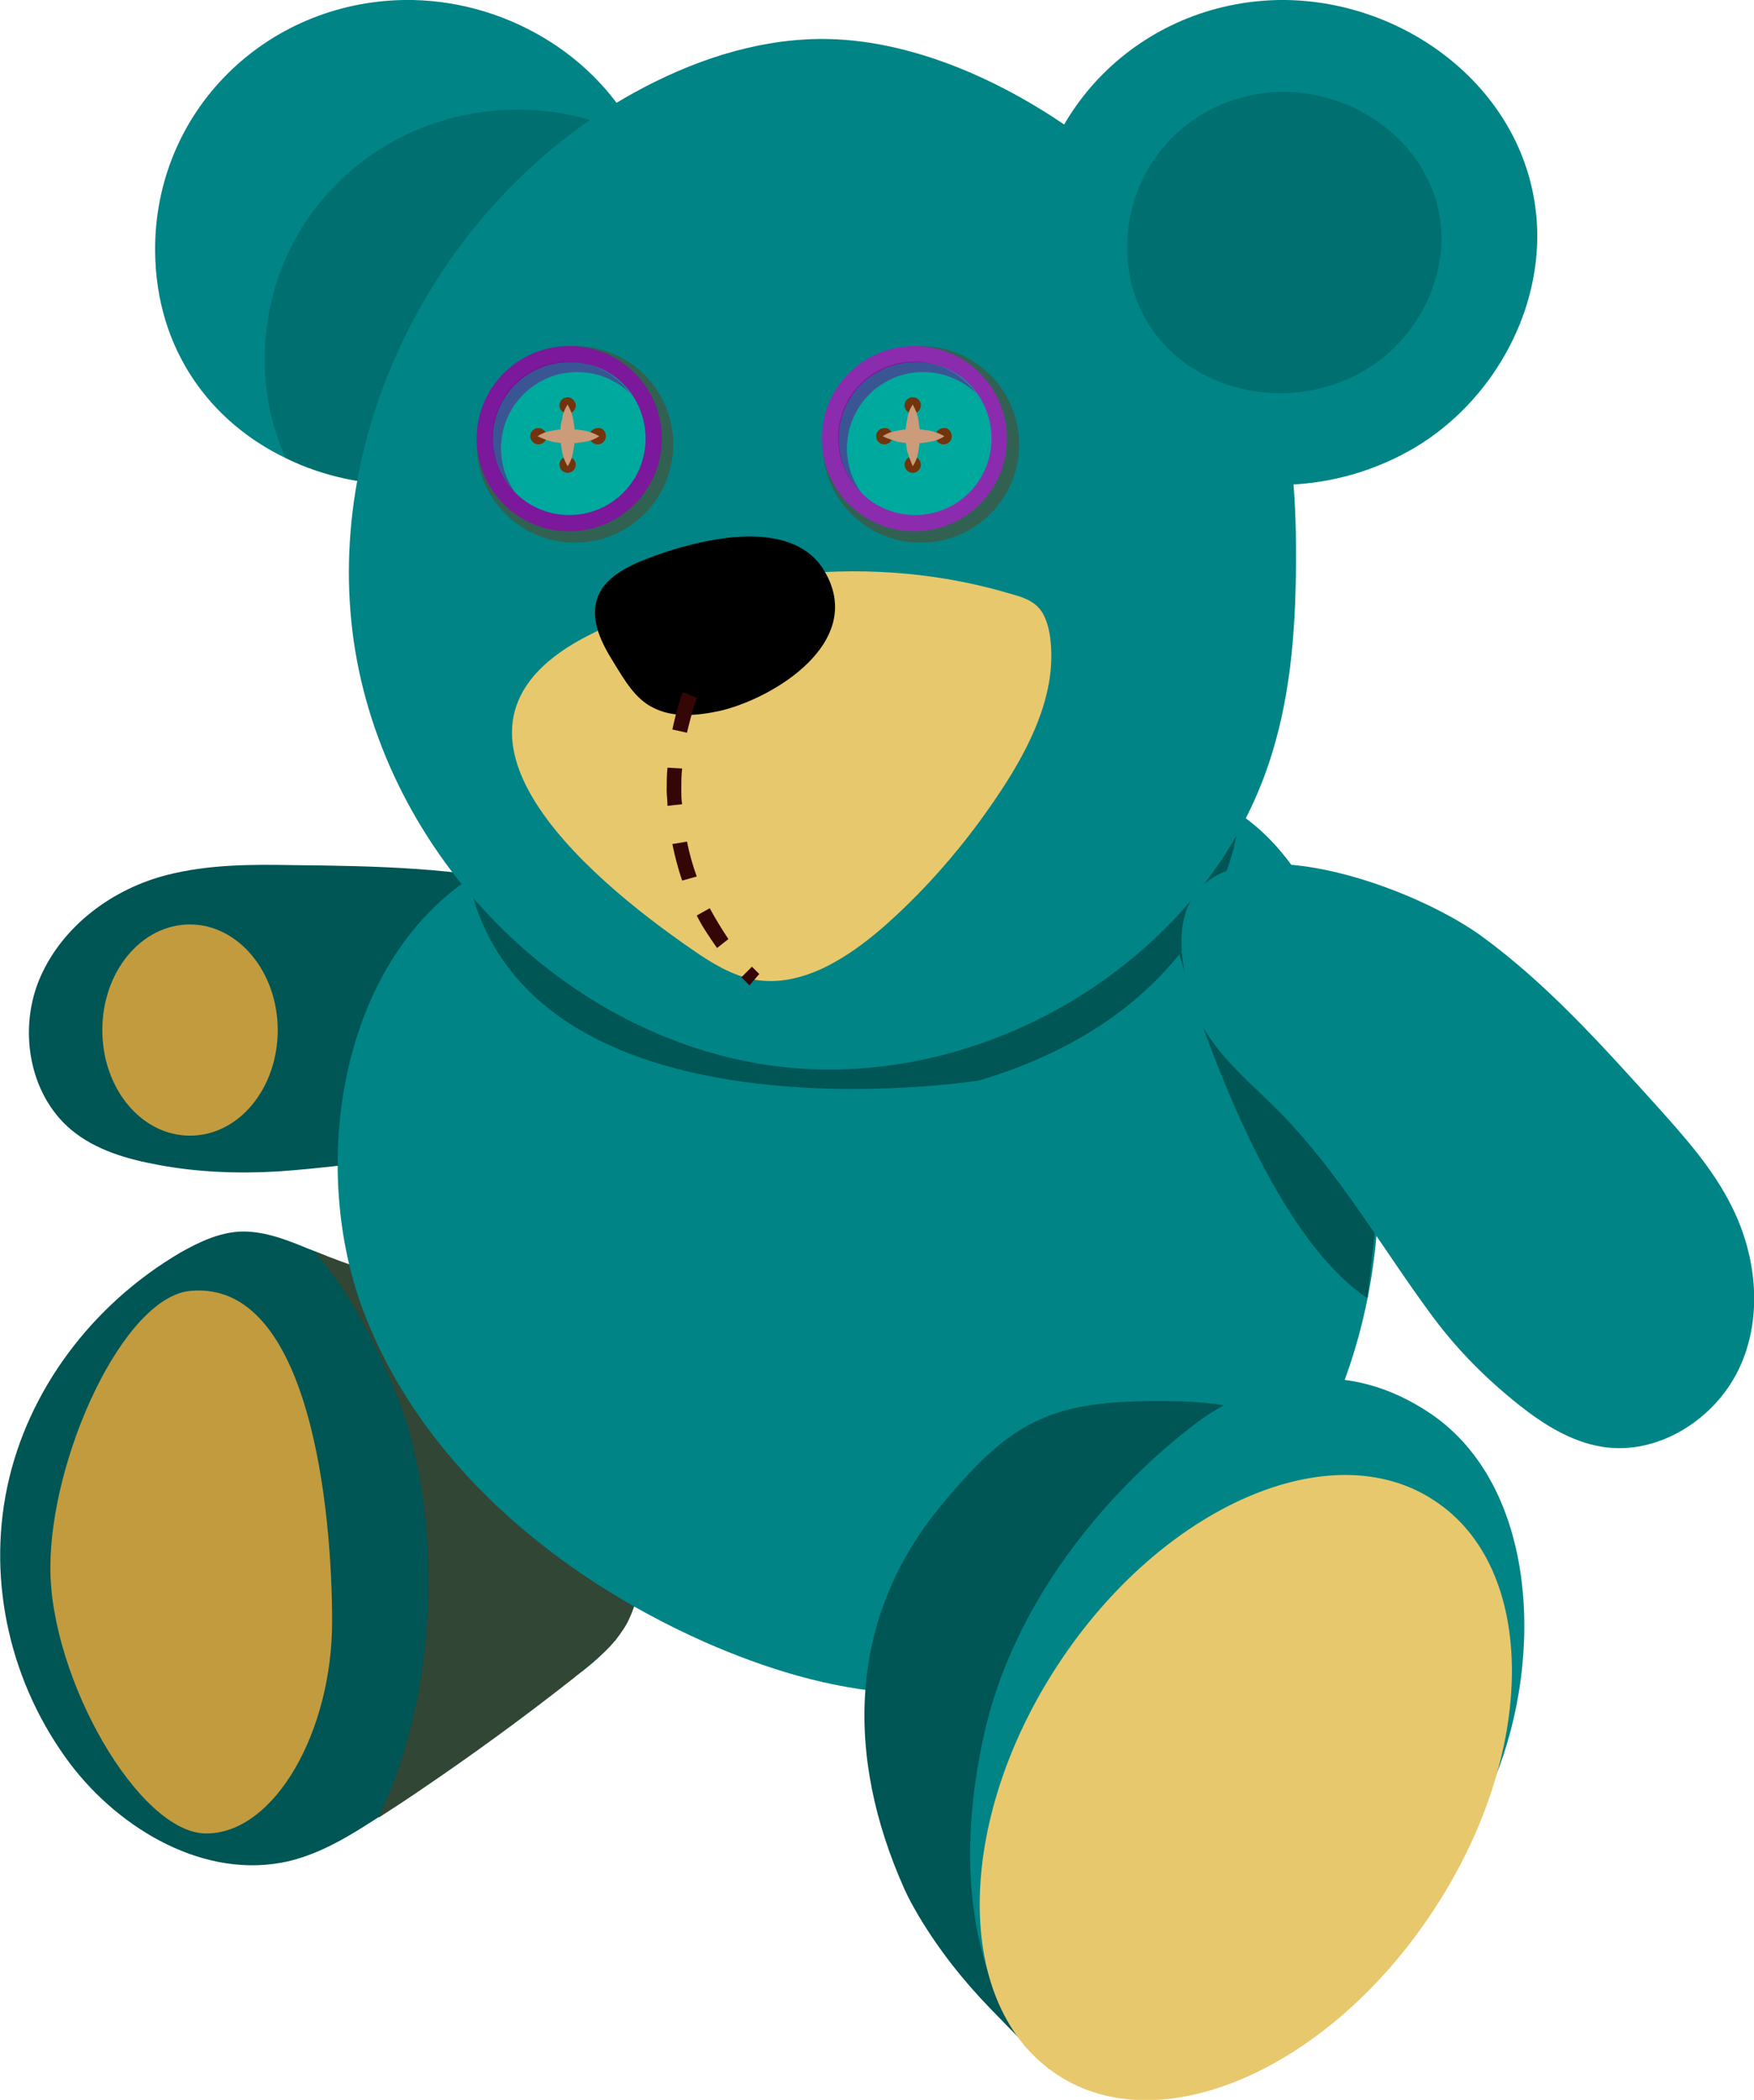 <svg xmlns="http://www.w3.org/2000/svg" xmlns:xlink="http://www.w3.org/1999/xlink" id="Layer_1" x="0px" y="0px" viewBox="0 0 216 258.5" style="enable-background:new 0 0 216 258.5;" xml:space="preserve"> <style type="text/css"> .st0{fill:#005555;} .st1{fill:#008486;} .st2{opacity:0.43;fill:#005555;} .st3{opacity:0.43;fill:#72350C;} .st4{fill:#E8C86D;} .st5{fill:#C19B3E;} .st6{fill:#6B0E8E;} .st7{fill:#7B189B;} .st8{fill:#00A99D;} .st9{opacity:0.54;fill:#6B0E8E;} .st10{fill:#72350C;} .st11{fill:#CC9B7A;} .st12{fill:#8B2CAF;} .st13{fill:#350606;} </style> <g> <path class="st0" d="M34.3,144.2c-5,0.3-10,0.1-14.8-0.8c-3.8-0.7-7.7-1.8-10.7-4.3c-5.3-4.4-6.6-12.6-3.8-18.9 c2.8-6.3,8.9-10.8,15.6-12.5c5.1-1.3,10.4-1.3,15.7-1.2c10,0.1,20.1,0.3,29.8,2.6c14,3.3,42.5,21.4,17,32.3c-6,2.6-13,0.7-19.2,0.5 C53.8,141.6,44.2,143.5,34.3,144.2z"></path> <path class="st1" d="M81.5,28.3C81.8,39,75.7,49.5,66.5,55c-9.9,5.9-21.9,6-31.3,1.4C26,52,19.2,43.1,19.1,30.9 C19,13.7,32.7,0.3,49.7,0c12.2-0.2,23.9,6.7,29,17.2C80.4,20.6,81.4,24.3,81.5,28.3z"></path> <path class="st2" d="M81.5,28.3C81.8,39,75.7,49.5,66.5,55c-9.9,5.9-21.9,6-31.3,1.4c-1.6-3.5-2.6-7.6-2.6-12 c-0.1-17.2,13.6-30.6,30.6-30.9c5.4-0.1,10.8,1.2,15.5,3.7C80.4,20.6,81.4,24.3,81.5,28.3z"></path> <path class="st0" d="M77.6,199c-0.4,1-1.1,2-1.8,2.9c0,0,0,0.1-0.1,0.1c-0.3,0.4-0.7,0.8-1.1,1.2c0,0,0,0,0,0 c-1.1,1.1-2.3,2.1-3.5,3c-0.2,0.1-0.3,0.3-0.5,0.4c-6.1,4.8-12.4,9.4-18.9,13.8c-1.6,1.1-3.3,2.2-5,3.3c0,0,0,0-0.1,0 c-3.4,2.2-6.9,4.4-11,5.4c-10.3,2.4-20.8-3.9-26.9-11.9c-7.4-9.8-10.3-22.4-7.8-34.2c2.5-11.8,10.4-22.4,21.3-28.8 c2.3-1.3,4.8-2.5,7.5-2.6c3.6-0.1,7.3,1.8,9,2.4c8.9,3.7,20,6.1,28.3,10.3c9,4.7,11,16.8,11.6,25.6C78.8,193,78.9,196.2,77.6,199z"></path> <path class="st3" d="M77.6,199c-0.4,1-1.1,2-1.8,2.9c0,0,0,0.1-0.1,0.1c-0.4,0.4-0.7,0.8-1.1,1.2c0,0,0,0,0,0l-3.5,3 c-0.2,0.1-0.3,0.3-0.5,0.4c-6.1,4.8-12.4,9.4-18.9,13.8c-1.6,1.1-3.3,2.2-5,3.3c0,0,0,0-0.1,0c7.4-15.1,8.2-37.2,2.1-52.4 c-3.2-7.9-6.7-13.4-10-17.3c8.9,3.7,20,6.1,28.3,10.3c9,4.7,11,16.8,11.6,25.6C78.8,193,78.9,196.2,77.6,199z"></path> <path class="st1" d="M44.6,161c7,18.9,23.7,32.9,42.1,41.1c7.5,3.3,15.5,5.8,23.7,6.3c20.7,1.2,41-11.5,51.1-29.6 c10.1-18.1,10.6-40.7,3.6-60.3c-2.3-6.4-5.5-12.7-10.7-17c-9.2-7.6-22.5-7.2-34.3-6c-18.3,1.9-49,2.3-63.9,13.8 C41.3,120.8,38.5,144.4,44.6,161z"></path> <path class="st0" d="M57.5,107.3l94.8-4.8c0,0-2.5,21.8-31.7,30.5C120.7,133,63.9,142,57.5,107.3z"></path> <path class="st0" d="M145,116.7c0,0,9.3,33.8,23.4,43.1l1.4-12.6L145,116.7z"></path> <path class="st1" d="M176.6,162.3c3,4,6.5,7.5,10.4,10.6c3,2.4,6.5,4.6,10.3,5.2c6.8,1.1,13.8-3.3,16.8-9.5c3-6.2,2.3-13.8-0.8-20 c-2.3-4.7-5.9-8.7-9.4-12.6c-6.7-7.4-13.4-14.9-21.5-20.8c-11.7-8.4-44-18-35.5,8.4c2,6.2,8,10.2,12.2,14.9 C165.8,145.8,170.7,154.4,176.6,162.3z"></path> <path class="st1" d="M100.8,4.8c-8,0.1-15.8,2.8-22.7,6.6c-23.2,12.8-37.9,40-34.7,66.3c3.2,26.3,24.9,49.5,51.1,53.4 c26.2,3.9,54.3-12.9,62.1-38.2c2.5-8,3-16.4,3-24.7c0-7.2-0.5-14.5-2.7-21.3C150.1,26.1,123.1,4.5,100.8,4.8z"></path> <path class="st1" d="M126.9,30.9C126.9,13.7,140.5,0.3,157.5,0c16-0.2,31.3,11.7,31.8,28.3c0.3,10.7-5.8,21.2-14.9,26.7 C154.7,66.8,127.1,55.5,126.9,30.9z"></path> <path class="st2" d="M138.8,30.5c0-10.7,8.4-19,19-19.2c9.9-0.1,19.4,7.3,19.7,17.6c0.2,6.6-3.6,13.2-9.3,16.6 C156,52.8,138.9,45.8,138.8,30.5z"></path> <path class="st4" d="M85.4,117c2.3,1.6,4.8,3.1,7.5,3.6c5.8,1,11.4-2.6,15.9-6.5c5.9-5.2,11-11.3,15.2-17.9 c3.4-5.4,6.2-11.6,5.3-17.9c-0.2-1.3-0.6-2.7-1.5-3.6c-0.8-0.8-1.9-1.2-3-1.5c-17.1-5.2-36.2-3.2-52.1,4.9 C50.5,89.2,71.7,107.6,85.4,117z"></path> <path d="M79.6,68.8c-2.5,1-5.3,2.4-6.1,5c-0.8,2.7,0.6,5.4,2.1,7.8c1.3,2.1,2.6,4.4,4.8,5.5c2.5,1.3,5.5,1,8.3,0.4 c6.7-1.6,17.7-8.4,13-16.9C97.7,63.2,85.6,66.5,79.6,68.8z"></path> <g> <path class="st0" d="M116,185.2c-11.6,13.9-12,30.9-4.6,47.4c0.4,0.9,1,2,1.7,3.2c2.5,4.2,5.5,8,8.9,11.5l7.2,7.4 c0,0,33.4-19.5,39.4-27.7c5.6-7.5,11-15.3,14.2-24.1c5.1-13.9-17.5-30.1-37.8-30.4C130,172.2,125,174.3,116,185.2z"></path> <path class="st1" d="M176.3,174.1c-10.4-7.1-21.3-5-29.8,1.7c-10.5,8.2-21.9,21.7-25.4,38.1c-5.5,25.3,4.6,36.8,5,37.7 c0,0,0,0.1,0,0.1c4.2,4.8,11.1,4.6,12.8,6c5.5-9.3-1.7-56.7,3-60.4c8.5-6.7,19.4-8.8,29.8-1.7c7.2,5,12.5,14.1,12.4,23.3 C190.2,203.8,189.2,183,176.3,174.1z"></path> </g> <path class="st5" d="M40.9,199.6c0,13.6-7.1,26.1-15.5,26.1c-8.3,0-19.2-19.1-19.2-32.7c0-13.6,9-33.4,17.3-34.1 C38.2,157.6,40.9,185.9,40.9,199.6z"></path> <path class="st5" d="M34.2,126.8c0,7.2-4.8,13-10.8,13c-6,0-10.8-5.8-10.8-13c0-7.2,4.8-13,10.8-13 C29.3,113.8,34.2,119.6,34.2,126.8z"></path> <path class="st6" d="M79.5,54c0,5.2-4.2,9.4-9.4,9.4c-5.2,0-9.4-4.2-9.4-9.4c0-5.2,4.2-9.4,9.4-9.4C75.3,44.5,79.5,48.7,79.5,54z"></path> <g> <path class="st3" d="M82.9,54.7c0,6.7-5.4,12.1-12.1,12.1c-6.7,0-12.1-5.4-12.1-12.1s5.4-12.1,12.1-12.1 C77.5,42.6,82.9,48,82.9,54.7z"></path> <path class="st7" d="M81.5,54c0,6.3-5.1,11.4-11.4,11.4c-6.3,0-11.4-5.1-11.4-11.4c0-6.3,5.1-11.4,11.4-11.4 C76.4,42.6,81.5,47.7,81.5,54z"></path> <path class="st8" d="M79.5,54c0,5.2-4.2,9.4-9.4,9.4c-5.2,0-9.4-4.2-9.4-9.4c0-5.2,4.2-9.4,9.4-9.4C75.3,44.5,79.5,48.7,79.5,54z"></path> <path class="st9" d="M61.7,55.2c0-5.2,4.2-9.4,9.4-9.4c2.5,0,4.8,1,6.5,2.6c-1.7-2.3-4.5-3.9-7.6-3.9c-5.2,0-9.4,4.2-9.4,9.4 c0,2.7,1.1,5.1,2.9,6.8C62.4,59.2,61.7,57.3,61.7,55.2z"></path> <path class="st10" d="M67.3,53.7c0,0.6-0.5,1-1,1s-1-0.5-1-1c0-0.6,0.5-1,1-1S67.3,53.1,67.3,53.7z"></path> <path class="st10" d="M74.6,53.7c0,0.6-0.5,1-1,1c-0.6,0-1-0.5-1-1c0-0.6,0.5-1,1-1C74.2,52.6,74.6,53.1,74.6,53.7z"></path> <path class="st10" d="M69.9,56.2c-0.6,0-1,0.5-1,1c0,0.6,0.5,1,1,1c0.6,0,1-0.5,1-1C70.9,56.7,70.4,56.2,69.9,56.2z"></path> <path class="st10" d="M69.9,48.9c-0.6,0-1,0.5-1,1c0,0.6,0.5,1,1,1c0.6,0,1-0.5,1-1C70.9,49.4,70.4,48.9,69.9,48.9z"></path> <path class="st3" d="M67.3,53.7c0,0.6-0.5,1-1,1s-1-0.5-1-1c0-0.6,0.5-1,1-1S67.3,53.1,67.3,53.7z"></path> <path class="st3" d="M74.6,53.7c0,0.6-0.5,1-1,1c-0.6,0-1-0.5-1-1c0-0.6,0.5-1,1-1C74.2,52.6,74.6,53.1,74.6,53.7z"></path> <path class="st3" d="M69.9,56.2c-0.6,0-1,0.5-1,1c0,0.6,0.5,1,1,1c0.6,0,1-0.5,1-1C70.9,56.7,70.4,56.2,69.9,56.2z"></path> <path class="st3" d="M69.9,48.9c-0.6,0-1,0.5-1,1c0,0.6,0.5,1,1,1c0.6,0,1-0.5,1-1C70.9,49.4,70.4,48.9,69.9,48.9z"></path> <path class="st11" d="M66.2,53.7c0.6-0.4,1.2-0.6,1.9-0.7c0.6-0.1,1.2-0.2,1.9-0.2c0.6,0,1.2,0.1,1.9,0.2c0.6,0.1,1.2,0.3,1.9,0.7 c-0.6,0.4-1.2,0.6-1.9,0.7c-0.6,0.1-1.2,0.2-1.9,0.2c-0.6,0-1.2-0.1-1.9-0.2C67.4,54.2,66.8,54,66.2,53.7z"></path> <path class="st11" d="M69.9,57.4c0.4-0.6,0.6-1.2,0.7-1.9c0.1-0.6,0.2-1.2,0.2-1.9c0-0.6-0.1-1.2-0.2-1.9 c-0.1-0.6-0.3-1.2-0.7-1.9c-0.4,0.6-0.6,1.2-0.7,1.9C69,52.4,69,53,69,53.6c0,0.6,0.1,1.2,0.2,1.9C69.3,56.1,69.5,56.7,69.9,57.4z "></path> </g> <g> <path class="st3" d="M125.5,54.7c0,6.7-5.4,12.1-12.1,12.1c-6.7,0-12.1-5.4-12.1-12.1s5.4-12.1,12.1-12.1 C120,42.6,125.5,48,125.5,54.7z"></path> <path class="st12" d="M124,54c0,6.3-5.1,11.4-11.4,11.4c-6.3,0-11.4-5.1-11.4-11.4c0-6.3,5.1-11.4,11.4-11.4 C118.9,42.6,124,47.7,124,54z"></path> <path class="st8" d="M122.1,54c0,5.2-4.2,9.4-9.4,9.4c-5.2,0-9.4-4.2-9.4-9.4c0-5.2,4.2-9.4,9.4-9.4 C117.9,44.5,122.1,48.7,122.1,54z"></path> <path class="st9" d="M104.3,55.2c0-5.2,4.2-9.4,9.4-9.4c2.5,0,4.8,1,6.5,2.6c-1.7-2.3-4.5-3.9-7.6-3.9c-5.2,0-9.4,4.2-9.4,9.4 c0,2.7,1.1,5.1,2.9,6.8C105,59.2,104.3,57.3,104.3,55.2z"></path> <path class="st10" d="M109.9,53.7c0,0.6-0.5,1-1,1c-0.6,0-1-0.5-1-1c0-0.6,0.5-1,1-1C109.4,52.6,109.9,53.1,109.9,53.7z"></path> <path class="st10" d="M117.2,53.7c0,0.6-0.5,1-1,1c-0.6,0-1-0.5-1-1c0-0.6,0.5-1,1-1C116.7,52.6,117.2,53.1,117.2,53.7z"></path> <path class="st10" d="M112.4,56.2c-0.6,0-1,0.5-1,1c0,0.6,0.5,1,1,1c0.6,0,1-0.5,1-1C113.4,56.7,113,56.2,112.4,56.2z"></path> <path class="st10" d="M112.4,48.9c-0.6,0-1,0.5-1,1c0,0.6,0.5,1,1,1c0.6,0,1-0.5,1-1C113.4,49.4,113,48.9,112.4,48.9z"></path> <path class="st3" d="M109.9,53.7c0,0.6-0.5,1-1,1c-0.6,0-1-0.5-1-1c0-0.6,0.5-1,1-1C109.4,52.6,109.9,53.1,109.9,53.7z"></path> <path class="st3" d="M117.2,53.7c0,0.6-0.5,1-1,1c-0.6,0-1-0.5-1-1c0-0.6,0.5-1,1-1C116.7,52.6,117.2,53.1,117.2,53.7z"></path> <path class="st3" d="M112.4,56.2c-0.6,0-1,0.5-1,1c0,0.6,0.5,1,1,1c0.6,0,1-0.5,1-1C113.4,56.7,113,56.2,112.4,56.2z"></path> <path class="st3" d="M112.4,48.9c-0.6,0-1,0.5-1,1c0,0.6,0.5,1,1,1c0.6,0,1-0.5,1-1C113.4,49.4,113,48.9,112.4,48.9z"></path> <path class="st11" d="M108.7,53.7c0.6-0.4,1.2-0.6,1.9-0.7c0.6-0.1,1.2-0.2,1.9-0.2c0.6,0,1.2,0.1,1.9,0.2 c0.6,0.1,1.2,0.3,1.9,0.7c-0.6,0.4-1.2,0.6-1.9,0.7c-0.6,0.1-1.2,0.2-1.9,0.2c-0.6,0-1.2-0.1-1.9-0.2 C110,54.2,109.3,54,108.7,53.7z"></path> <path class="st11" d="M112.4,57.4c0.4-0.6,0.6-1.2,0.7-1.9c0.1-0.6,0.2-1.2,0.2-1.9c0-0.6-0.1-1.2-0.2-1.9 c-0.1-0.6-0.3-1.2-0.7-1.9c-0.4,0.6-0.6,1.2-0.7,1.9c-0.1,0.6-0.2,1.2-0.2,1.9c0,0.6,0.1,1.2,0.2,1.9 C111.9,56.1,112.1,56.7,112.4,57.4z"></path> </g> <g> <path class="st13" d="M92.3,121.3c-0.3-0.3-0.7-0.7-1-1l1.3-1.3c0.3,0.3,0.6,0.6,0.9,0.9L92.3,121.3z M88.3,116.7 c-0.9-1.3-1.8-2.6-2.5-4l1.6-0.9c0.7,1.3,1.5,2.6,2.3,3.8L88.3,116.7z M84,108.4c-0.5-1.5-0.9-3-1.2-4.5l1.8-0.3 c0.3,1.5,0.7,2.9,1.2,4.3L84,108.4z M82.2,99.2c0-0.7-0.1-1.3-0.1-1.9c0-0.9,0-1.8,0.1-2.8l1.8,0.1c-0.1,0.9-0.1,1.8-0.1,2.6 c0,0.6,0,1.2,0.1,1.8L82.2,99.2z M84.6,90.2l-1.8-0.4c0.6-2.8,1.2-4.5,1.3-4.6l1.7,0.7C85.8,85.9,85.2,87.6,84.6,90.2z"></path> </g> <path class="st4" d="M176.5,235.2c-12.8,19.5-33.6,28.6-46.3,20.2c-12.8-8.4-12.7-31,0.1-50.5c12.8-19.5,33.6-28.6,46.3-20.2 C189.4,193,189.4,215.7,176.5,235.2z"></path> </g> </svg>